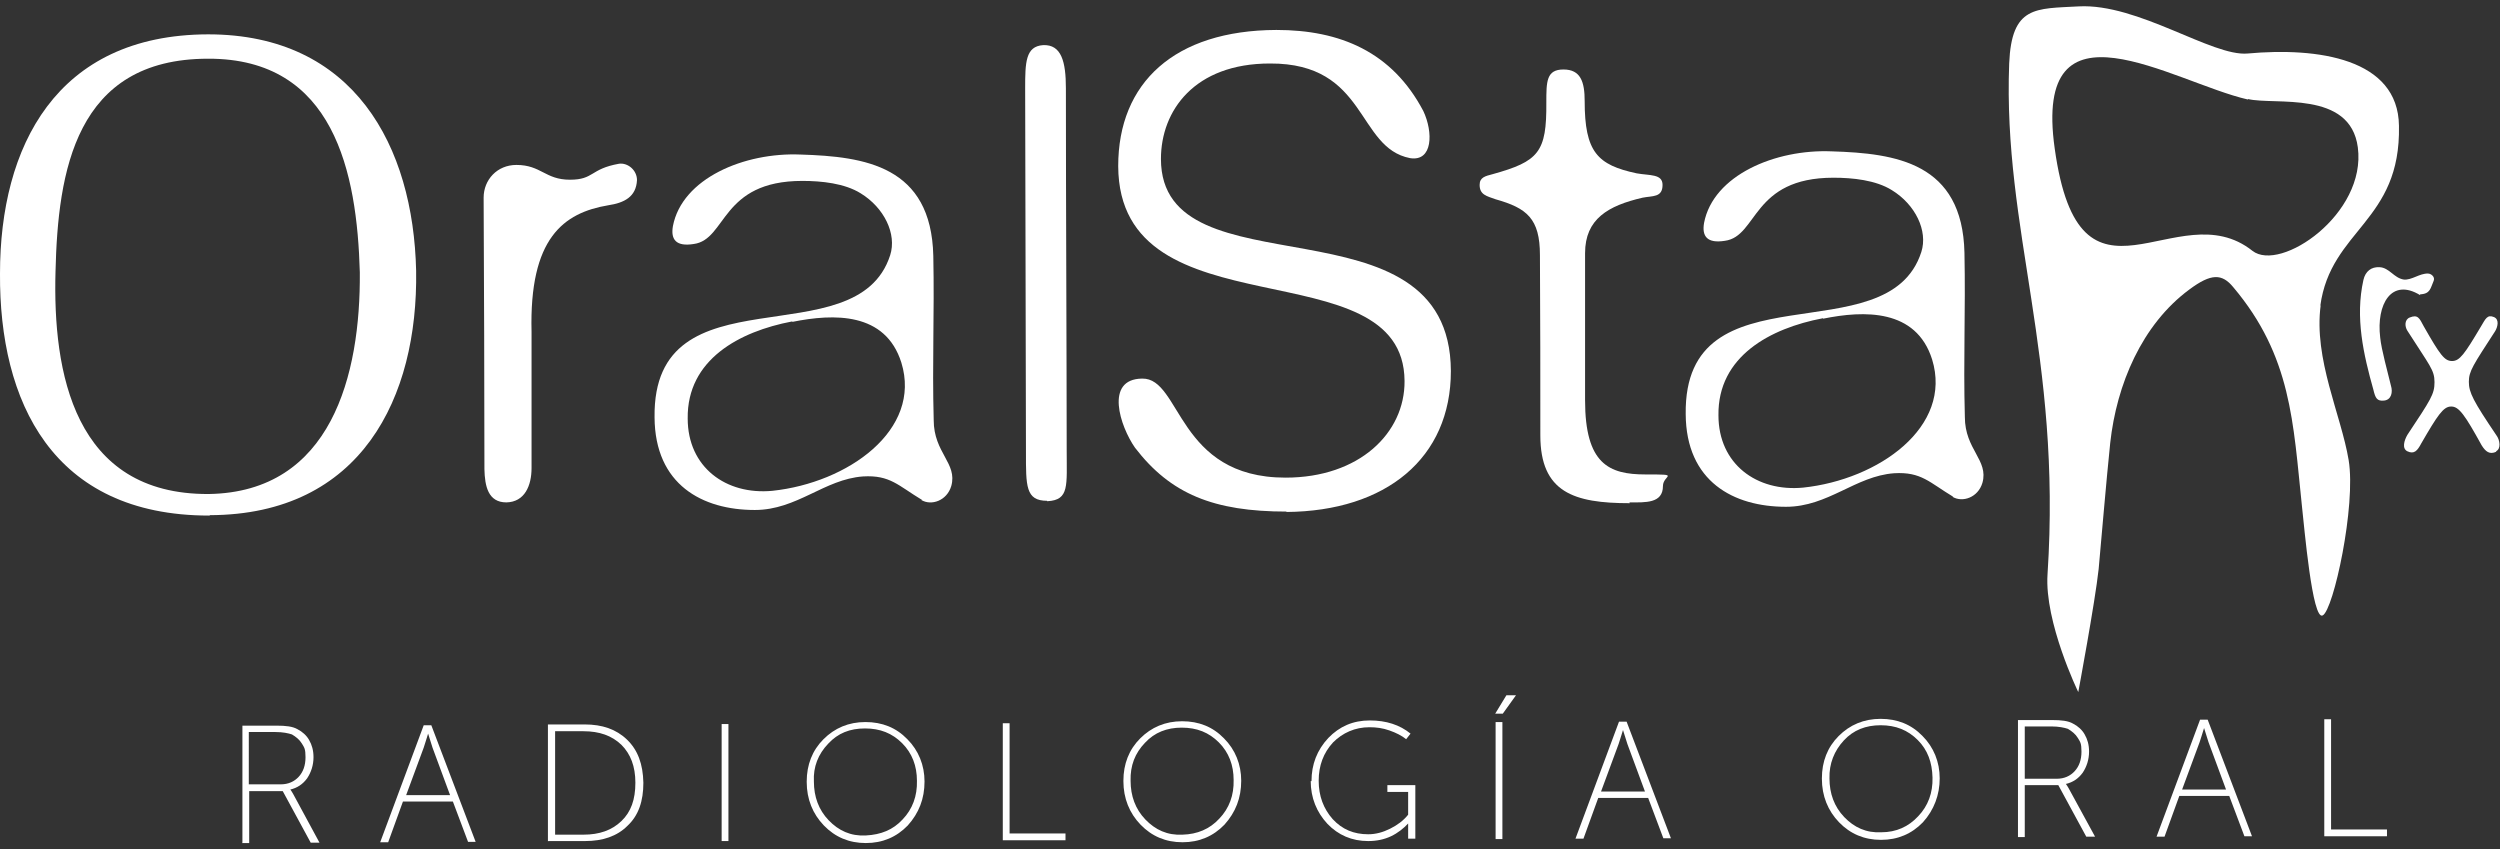 <?xml version="1.0" encoding="utf-8"?>
<!-- Generator: Adobe Illustrator 27.0.1, SVG Export Plug-In . SVG Version: 6.00 Build 0)  -->
<svg version="1.1" id="Layer_1" xmlns="http://www.w3.org/2000/svg" xmlns:xlink="http://www.w3.org/1999/xlink" x="0px" y="0px"
	 viewBox="0 0 626 212.6" style="enable-background:new 0 0 626 212.6;" xml:space="preserve">
<rect x="0" y="0" width="626" height="212.6" fill="#333333" stroke="none"/>
<style type="text/css">
	.st0{fill:#FFFFFF;}
</style>
<g>
	<g>
		<path class="st0" d="M52.4,129.1C13,129.1-0.2,100.4,0,68.5C0,36.8,14,8.7,52.1,8.6c36.6,0,51.4,28,52.1,59.2
			c0.5,31.7-13.7,61.1-51.7,61.2V129.1z M52.1,14.7C18.8,14.7,14.5,43,13.9,68c-0.7,25.1,4.5,55.9,38.4,55.7
			c30.7-0.5,38-29.8,37.8-55.5C89.4,43.2,83.7,14.6,52.1,14.7L52.1,14.7z"/>
		<path class="st0" d="M152.3,51.4c-11.2,1.9-19.8,8.2-19.2,31.7c0,8.5,0,25.1,0,34.1c0,4.4-1.7,8.5-6.3,8.6c-4.6,0-5.4-4.1-5.5-8.3
			c0-17.8-0.1-48.7-0.2-68c0-4.5,3.4-8.2,8.2-8.2c6.2,0,7.2,3.7,13.4,3.7c6.1,0,5-2.7,12.3-4c2.2-0.3,4.5,1.6,4.5,4.1
			C159.3,49.3,156.3,50.8,152.3,51.4L152.3,51.4z"/>
		<path class="st0" d="M230.9,125.2c-6-3.6-8-6.3-14.8-5.9c-9.7,0.7-16.5,8.4-27.1,8.4c-13.1,0-25-6.3-25.1-23.2
			c-0.5-37.7,50.6-14.5,59-40.6c1.7-5.3-1.5-11.9-7.4-15.5c-4-2.5-9.8-3.1-14.6-3.1c-20.5,0-18.9,14.7-27.2,15.8
			c-4.4,0.7-5.8-1.1-5.2-4.5c2.3-11.9,17.8-18.5,32-17.9c16,0.5,32.7,2.8,33.2,25.4c0.3,14.8-0.3,26.3,0.1,41.1
			c0,8.2,6,10.8,4.4,16.5c-1.1,3.7-5,5-7.5,3.5L230.9,125.2z M198.3,80.5c-13.1,2.5-26.3,9.5-26.1,24.3c0,12.2,9.6,19.2,21.2,18.1
			c18.9-2,37.5-15.2,32.3-32.1c-4-12.7-16.9-12.3-27.3-10.2V80.5z"/>
		<path class="st0" d="M262.2,125.4c-5.4,0-5.3-3.7-5.3-12.2c0-22.5-0.2-70.9-0.2-91.1c0-6.5,0.1-10.5,4.5-10.8
			c4.6-0.2,5.7,4.2,5.7,10.8c0,28.3,0.2,69.1,0.2,90.6c0,8.9,0.7,12.5-4.8,12.8H262.2z"/>
	</g>
	<g>
		<path class="st0" d="M322.2,128.1c-18.3,0-29.1-4.4-38-16c-3.7-5.3-7.7-17.2,1.8-17.3c9.8-0.2,8.7,24.8,35.9,24.8
			c18.5,0,29.9-11.2,29.8-24.2c-0.2-34-71.5-11.1-71.7-53.8c0-20.9,14.1-34,39.6-34.1c16,0,29,5.5,36.8,20.3
			c2.5,5.3,2.4,12.7-3.3,11.8C339.6,37,342.5,15.8,318,15.9c-18.9,0-27.3,11.8-27.3,23.9c0,34.5,72.4,8,72.6,53.1
			c0,21.8-16.2,35.1-41.2,35.3L322.2,128.1z"/>
		<path class="st0" d="M408.1,126c-14,0-22.4-2.7-22.4-17c0-13.1,0-30.2-0.1-45.1c0-9.2-3.3-11.8-11.1-14c-2.2-0.8-4-1.1-4-3.6
			c0-1.9,1.4-2.2,3.3-2.7c11.5-3.2,13.5-5.5,13.4-17.9c0-5.3,0-8.3,4.3-8.3s5.3,3.1,5.3,7.9c0,12.8,3.2,16,13,18.1
			c3.3,0.6,6.5,0.1,6.5,2.9c0,3.2-2.5,2.7-5,3.2c-8.6,2-14.4,5.3-14.4,13.9c0,11.8,0,25.1,0,36.8c0,16,6,18.6,15.1,18.6
			c9.1,0,4.4,0.1,4.4,2.9c0,4.4-4.4,4.1-8.4,4.1L408.1,126z"/>
		<path class="st0" d="M489.1,124.4c-6-3.6-8-6.3-14.8-5.9c-9.7,0.7-16.5,8.4-27.1,8.4c-13.1,0-25-6.3-25.1-23.2
			c-0.5-37.7,50.6-14.5,59-40.6c1.7-5.3-1.5-11.9-7.4-15.5c-4-2.5-9.8-3.1-14.6-3.1c-20.5,0-18.9,14.7-27.2,15.8
			c-4.4,0.7-5.8-1.1-5.2-4.5c2.3-11.9,17.8-18.5,32-17.9c16,0.5,32.7,2.8,33.2,25.4c0.3,14.8-0.3,26.3,0.1,41.1
			c0,8.2,6,10.8,4.4,16.5c-1.1,3.7-5,5-7.5,3.5L489.1,124.4z M456.4,79.7c-13.1,2.5-26.3,9.5-26.1,24.3c0,12.2,9.6,19.2,21.2,18.1
			c18.9-2,37.5-15.2,32.3-32.1c-4-12.7-17-12.3-27.3-10.2V79.7z"/>
	</g>
	<g>
		<path class="st0" d="M60.7,211v-29.3h8.5c2.4,0,4.1,0.2,5.3,0.9c1.2,0.6,2.3,1.6,2.9,2.7c0.7,1.2,1.1,2.6,1.1,4.3
			c0,2-0.6,3.8-1.6,5.3c-1.1,1.5-2.5,2.4-4.2,2.8l0,0c0.2,0.3,0.5,0.7,0.7,1.1L80,211h-2.2l-7-12.9h-8.4v13h-1.8L60.7,211z
			 M62.4,196.4h7.9c1.9,0,3.4-0.7,4.5-1.9s1.7-2.8,1.7-4.9s-0.3-2.4-0.9-3.4c-0.6-1-1.5-1.7-2.5-2.3c-0.9-0.3-2.3-0.6-4.1-0.6h-6.7
			V196.4z"/>
		<path class="st0" d="M95.2,210.9l10.9-29.3h1.9l11.1,29.2h-1.9l-3.8-10.1h-12.5l-3.7,10.2H95.2L95.2,210.9z M101.5,199.1h11.2
			l-4.4-11.9l-1.1-3.5l0,0c-0.5,1.5-0.8,2.7-1.1,3.5l-4.4,11.9H101.5z"/>
		<path class="st0" d="M137.2,210.7v-29.3h9.2c4.4,0,7.9,1.2,10.6,3.8c2.7,2.6,4,6.1,4.1,10.8c0,4.6-1.2,8.2-4,10.8
			c-2.6,2.6-6.2,3.8-10.6,3.8h-9.2L137.2,210.7z M139,209h7.1c4,0,7.1-1.1,9.5-3.4s3.5-5.4,3.5-9.6c0-4.1-1.2-7.2-3.5-9.5
			c-2.4-2.3-5.5-3.4-9.5-3.4H139V209z"/>
		<path class="st0" d="M180.7,210.6v-29.3h1.7v29.3H180.7z"/>
		<path class="st0" d="M202,195.7c0-4.2,1.4-7.8,4.2-10.6c2.8-2.8,6.3-4.3,10.5-4.3c4.2,0,7.7,1.4,10.5,4.3
			c2.8,2.8,4.3,6.5,4.3,10.6c0,4.3-1.4,7.9-4.2,11c-2.8,2.9-6.3,4.4-10.5,4.4c-4.2,0-7.7-1.5-10.5-4.4c-2.8-2.9-4.3-6.6-4.3-10.9
			V195.7z M203.8,195.7c0,3.8,1.2,7.1,3.7,9.7c2.5,2.6,5.5,4,9.3,3.8s6.8-1.4,9.2-4c2.5-2.6,3.7-5.9,3.6-9.7c0-3.7-1.2-6.9-3.7-9.4
			c-2.5-2.5-5.5-3.7-9.3-3.7s-6.8,1.2-9.2,3.8C204.9,188.8,203.6,192,203.8,195.7z"/>
		<path class="st0" d="M251.1,210.4v-29.3h1.7v27.6h14v1.7H251.1z"/>
		<path class="st0" d="M281.3,195.5c0-4.2,1.4-7.8,4.2-10.6c2.8-2.8,6.3-4.3,10.5-4.3s7.7,1.4,10.5,4.3c2.8,2.8,4.3,6.5,4.3,10.6
			c0,4.3-1.4,7.9-4.2,11c-2.8,2.9-6.3,4.4-10.5,4.4c-4.2,0-7.7-1.5-10.5-4.4c-2.8-2.9-4.3-6.6-4.3-10.9V195.5z M283.1,195.5
			c0,3.8,1.2,7.1,3.7,9.7c2.5,2.6,5.5,4,9.3,3.8c3.7-0.1,6.8-1.4,9.2-4c2.5-2.6,3.7-5.9,3.6-9.7c0-3.7-1.2-6.9-3.7-9.4
			c-2.5-2.5-5.5-3.7-9.3-3.7c-3.7,0-6.8,1.2-9.2,3.8C284.2,188.6,283,191.7,283.1,195.5z"/>
		<path class="st0" d="M328.4,195.6c0-4.2,1.4-7.8,4.2-10.8c2.8-2.9,6.2-4.4,10.4-4.4c4.1,0,7.5,1.1,10.2,3.3l-1.1,1.4
			c-1.1-0.9-2.5-1.6-4.2-2.2c-1.7-0.6-3.3-0.8-5-0.8c-3.6,0-6.7,1.4-9.1,3.8c-2.4,2.6-3.6,5.8-3.6,9.6s1.2,7,3.5,9.6
			c2.4,2.6,5.3,3.8,8.9,3.8c1.9,0,3.7-0.5,5.5-1.4c1.8-0.9,3.3-2,4.5-3.5v-5.7h-5.2v-1.7h7v13.4h-1.8v-2.6v-1.2l0,0
			c-1.1,1.2-2.6,2.4-4.3,3.2c-1.7,0.8-3.6,1.2-5.7,1.2c-4.1,0-7.5-1.5-10.2-4.3c-2.7-2.9-4.2-6.5-4.2-10.8V195.6z"/>
		<path class="st0" d="M374.4,178.7l2.8-4.6h2.4l-3.3,4.6h-1.8H374.4z M374.5,210.1v-29.3h1.7v29.3H374.5z"/>
		<path class="st0" d="M394.5,210l10.9-29.3h1.9l11.1,29.2h-1.9l-3.8-10.1h-12.5l-3.7,10.2H394.5z M400.7,198.2h11.2l-4.4-11.9
			l-1.1-3.5l0,0c-0.5,1.5-0.8,2.7-1.1,3.5l-4.4,11.9H400.7z"/>
		<path class="st0" d="M456.2,194.9c0-4.2,1.4-7.8,4.2-10.6c2.8-2.8,6.3-4.3,10.5-4.3s7.7,1.4,10.5,4.3c2.8,2.8,4.3,6.5,4.3,10.6
			s-1.4,7.9-4.2,11c-2.8,2.9-6.3,4.4-10.5,4.4c-4.2,0-7.7-1.5-10.5-4.4c-2.8-2.9-4.3-6.6-4.3-10.9V194.9z M458.1,194.9
			c0,3.8,1.2,7.1,3.7,9.7c2.5,2.6,5.5,4,9.3,3.8c3.7,0,6.8-1.4,9.2-4c2.5-2.6,3.7-5.9,3.6-9.7c-0.1-3.8-1.2-6.9-3.7-9.4
			c-2.5-2.5-5.5-3.7-9.3-3.7c-3.7,0-6.8,1.2-9.2,3.8C459.3,188,458,191.2,458.1,194.9z"/>
		<path class="st0" d="M505.3,209.6v-29.3h8.5c2.4,0,4.1,0.2,5.3,0.9c1.2,0.6,2.3,1.6,2.9,2.7c0.7,1.2,1.1,2.6,1.1,4.3
			c0,2-0.6,3.8-1.6,5.3c-1.1,1.5-2.5,2.4-4.2,2.8l0,0c0.2,0.3,0.5,0.7,0.7,1.1l6.6,12.1h-2.2l-7-12.9h-8.4v13h-1.8L505.3,209.6z
			 M507.1,195h7.9c1.9,0,3.4-0.7,4.5-1.9s1.7-2.8,1.7-4.9s-0.3-2.4-0.9-3.4c-0.6-1-1.5-1.7-2.5-2.3c-0.9-0.3-2.3-0.6-4.1-0.6h-6.7
			V195z"/>
		<path class="st0" d="M540,209.5l10.9-29.3h1.9l11.1,29.2h-1.9l-3.8-10.1h-12.5l-3.7,10.2H540L540,209.5z M546.2,197.7h11.2
			l-4.4-11.9l-1.1-3.5l0,0c-0.5,1.5-0.8,2.7-1.1,3.5l-4.4,11.9H546.2z"/>
		<path class="st0" d="M582,209.4v-29.3h1.7v27.6h14v1.7H582z"/>
	</g>
	<path class="st0" d="M581.1,76.4c-1.8,13.5,5.1,27.4,7,38.8c1.9,11.4-3.8,37.6-6.5,38.9c-2.6,1.4-4.6-22.1-5.2-27.4
		c-2.2-20.9-2.6-37.5-17.2-54.8c-2.8-3.4-5.5-3.5-11,0.6c-11.9,8.8-18.2,23.8-19.8,38.4c-1,9.6-2.3,25.1-2.9,31.6
		c-0.9,8.3-5.1,30.8-5.1,30.8s-8.5-17.5-7.7-29.5c3.6-54.9-11.2-86.1-9.6-127.9c0.6-14.5,6.6-13.7,17.4-14.3
		c14.9-0.8,33.4,12.6,42.3,11.8c17.5-1.6,37.7,1.2,37.9,18.1c0.5,24.1-17.1,25.9-19.7,45.1L581.1,76.4z M562.8,24.9
		c-18.7-4.3-53.9-27.4-48.3,12.3c6.3,45.3,30.6,10.6,49.5,25.6c7,5.5,28.6-9.2,26.4-25.9c-1.9-14.4-20.8-10.5-27.5-12.1V24.9z"/>
	<path class="st0" d="M606,73.9c-7.2-4.4-11,2.3-10,10.6c0.3,3.1,1.9,8.7,2.7,12.1c0.5,1.6,0.1,3.5-1.7,3.7
		c-1.8,0.2-2.2-0.6-2.7-2.7c-2.5-8.9-4.6-18.1-2.5-27.5c0.5-2.2,2-3.3,4-3.2c2.5,0.1,3.6,2.7,6.1,3.1c2,0.2,4-1.6,6.1-1.5
		c0.7,0,1.8,0.8,1.4,1.8c-0.8,1.8-0.8,3.3-3.4,3.4L606,73.9z"/>
	<path class="st0" d="M625.1,113.1c-1.7,0.8-2.7,0-3.7-1.6c-4.2-7.6-5.7-9.8-7.7-9.7c-1.9,0-3.4,2.3-7.4,9.2c-1,1.9-1.8,2.8-3.5,2
		c-1.4-0.7-0.8-2.7,0-4.1c5.9-8.9,6.8-10.2,6.8-13.2c0-3.1-1.2-4.1-6.8-12.9c-0.7-1.1-0.7-2.8,0.6-3.3c2-0.8,2.4,0.1,3.5,2.2
		c4.1,7.2,5.2,8.7,7.1,8.7c1.9,0,3.1-1.7,7.2-8.6c1.2-2,1.6-3.1,3.3-2.4c1.4,0.6,0.9,2.5,0.3,3.5c-5.5,8.5-6.6,10-6.6,12.7
		c0,2.7,1.1,4.8,6.9,13.4c0.9,1.2,1.2,3.4-0.1,4L625.1,113.1z"/>
</g>
</svg>
